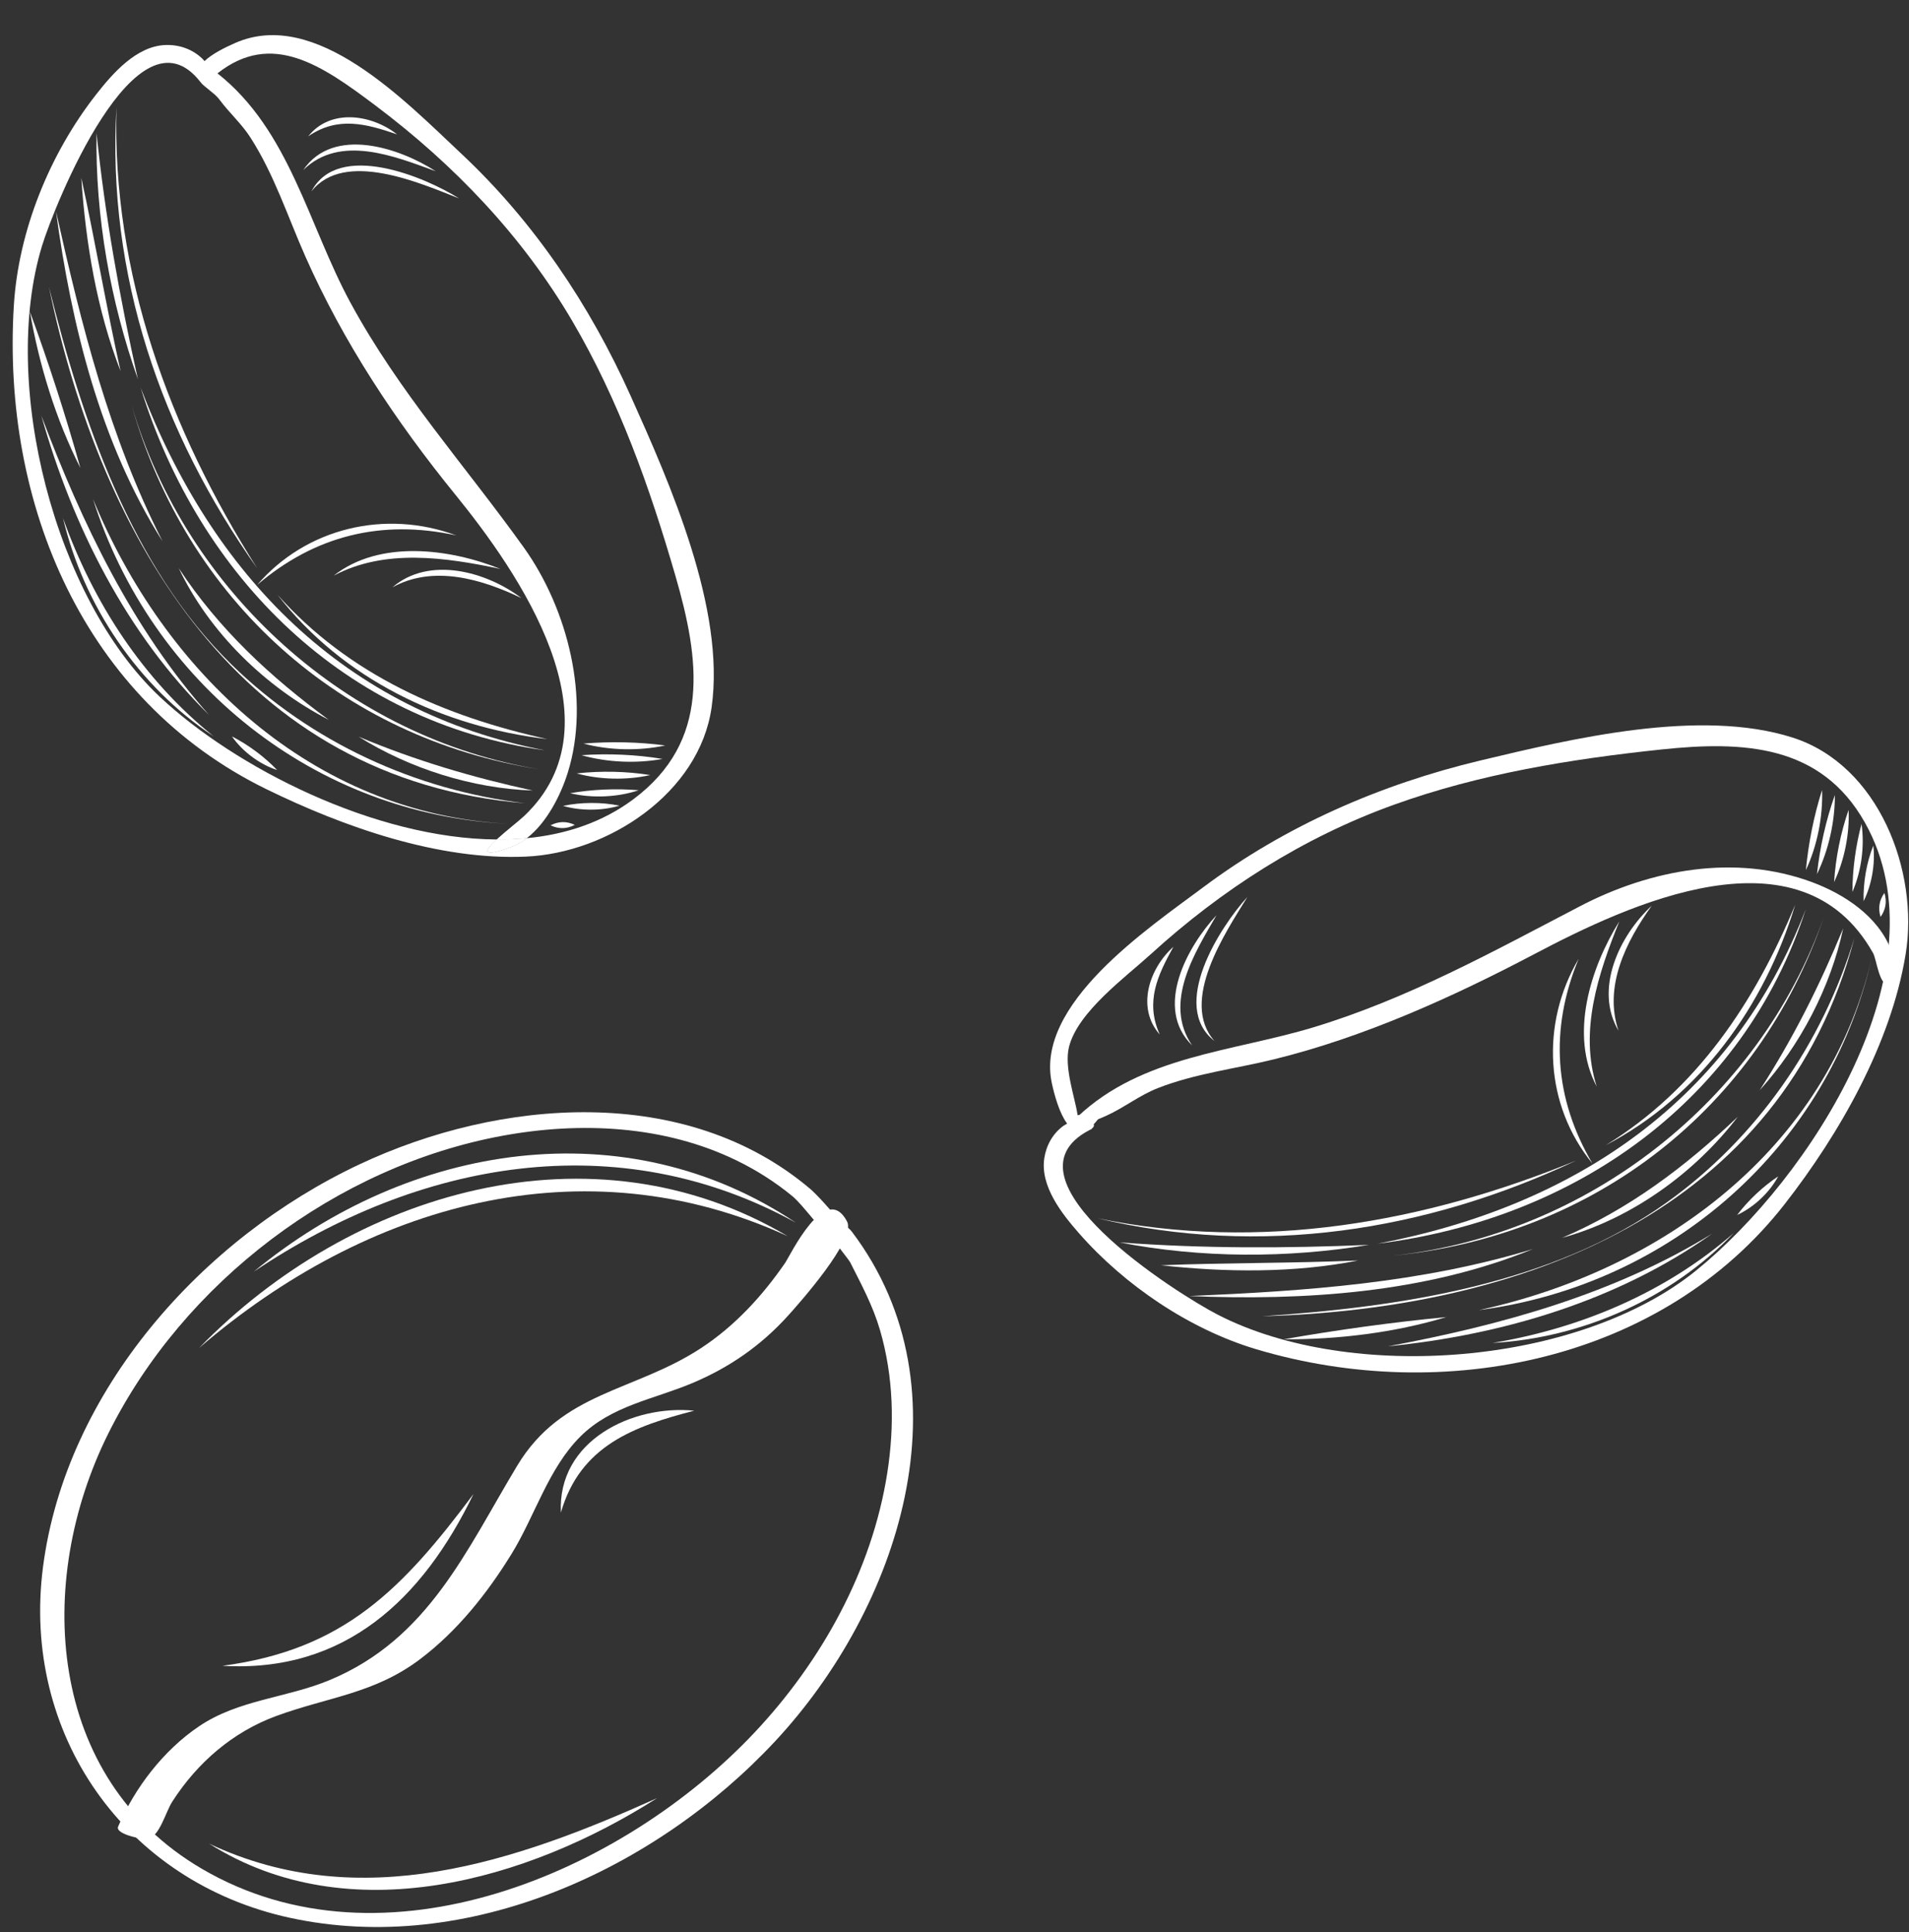 <?xml version="1.0" encoding="UTF-8" standalone="no"?><svg xmlns="http://www.w3.org/2000/svg" xmlns:xlink="http://www.w3.org/1999/xlink" fill="#000000" height="1006.4" preserveAspectRatio="xMidYMid meet" version="1" viewBox="-6.6 -18.3 994.4 1006.4" width="994.4" zoomAndPan="magnify"><rect x="-6.6" y="-18.3" width="994.4" height="1006.4" fill="#333333" stroke="none"/><defs><clipPath id="a"><path d="M 14 561 L 469 561 L 469 985.441 L 14 985.441 Z M 14 561"/></clipPath><clipPath id="b"><path d="M 537 359 L 987.379 359 L 987.379 697 L 537 697 Z M 537 359"/></clipPath></defs><g><g clip-path="url(#a)" id="change1_7"><path d="M 437.258 623.414 C 499.609 706.109 461.48 819.656 397.176 888.668 C 334.844 955.562 236.789 1000.652 144.527 980.668 C 58.441 962.02 4.43 884.836 15.824 797.719 C 27.836 705.918 98.855 626.613 180.723 588.145 C 253.617 553.891 350.527 545.84 415.594 601.094 C 421.078 605.754 449.84 637.32 427.938 626.824 C 420.953 623.48 412.523 609.969 405.941 604.582 C 397.059 597.309 387.434 591.203 377.121 586.18 C 339.535 567.879 295.875 565.82 255.258 573.273 C 168.555 589.188 88.973 649.605 49.766 728.473 C 11.32 805.805 17.602 907.664 98.512 955.09 C 193.379 1010.695 317.645 957.184 386.398 884.176 C 421.367 847.047 447.637 799.684 455.582 748.938 C 459.473 724.086 458.852 698.617 451.754 674.379 C 448.078 661.824 442.145 650.871 436.305 639.297 C 435.375 637.453 427.547 628.41 427.938 626.824 C 428.621 624.07 431.77 616.133 437.258 623.414" fill="#ffffff"/></g><g id="change1_1"><path d="M 54.934 933.125 C 63.68 912.848 78.516 893.465 96.945 880.977 C 117.715 866.898 142.617 866.207 165.219 856.77 C 216.535 835.344 236.07 789.566 262.793 745.18 C 286.176 706.344 323.734 706.766 358.668 683.832 C 376.215 672.309 390.484 656.762 402.34 639.574 C 404.945 635.797 423.535 596.676 434.66 617.996 C 439.441 627.152 409.68 660.594 403.953 666.938 C 389.871 682.535 373.453 693.938 354.098 702.098 C 334 710.566 311.91 713.863 295.805 729.859 C 279.023 746.523 272.078 771.305 259.82 791.176 C 247.164 811.699 231.695 831.18 212.355 845.82 C 188.441 863.93 164.492 865.551 137.355 875.504 C 114.648 883.828 96.195 899.816 83.141 920.129 C 79.656 925.547 76.789 937.559 70.805 939.48 C 68.691 940.16 53.172 937.207 54.934 933.125" fill="#ffffff"/></g><g id="change1_2"><path d="M 109.254 849.379 C 173.105 853.164 213.598 814.504 240.039 759.91 C 203.145 809.234 172.656 841.039 109.254 849.379" fill="#ffffff"/></g><g id="change1_3"><path d="M 285.57 769.566 C 295.602 734.66 323.703 724.59 355.023 716.496 C 322.891 713.254 283.703 732.09 285.57 769.566" fill="#ffffff"/></g><g id="change1_4"><path d="M 125.574 644.102 C 211.746 586.207 315.062 567.438 407.934 618.559 C 318.969 559.023 206.422 577.258 125.574 644.102" fill="#ffffff"/></g><g id="change1_5"><path d="M 97.113 683.828 C 184.414 608.719 296.973 576.664 403.691 625.586 C 301.633 565.156 176.5 602.188 97.113 683.828" fill="#ffffff"/></g><g id="change1_6"><path d="M 102.379 942.047 C 175.5 988.137 268.516 961.145 335.672 918.301 C 262.301 951.293 181.391 979.258 102.379 942.047" fill="#ffffff"/></g><g id="change2_1"><path d="M 252.113 418.965 C 245.906 424.715 243.555 428.816 259.945 422.734 C 262.734 421.695 265.355 420.176 267.805 418.297 C 262.664 418.797 257.426 419.016 252.113 418.965" fill="#ffffff"/></g><g id="change2_2"><path d="M 323.215 398.094 C 307.164 410.047 288.184 416.336 267.805 418.297 C 265.355 420.176 262.734 421.695 259.945 422.734 C 243.555 428.816 245.906 424.715 252.113 418.965 C 188.566 418.535 115.797 381.434 76.645 344.645 C 22.004 293.316 -6.613 181.715 15.266 109.844 C 21.715 88.664 64.586 -18.309 97.805 24.414 C 98.105 24.805 98.395 25.145 98.676 25.434 C 99.004 25.785 99.316 26.074 99.613 26.297 C 100.145 26.715 102.781 28.891 104.68 30.469 C 105.867 31.453 106.953 32.555 107.871 33.789 C 112.875 40.523 119.23 46.117 123.887 53.387 C 136.184 72.547 143.246 94.445 152.395 115.137 C 172.246 160.027 199.684 201.363 230.594 239.363 C 263.145 279.395 318.094 358.074 266.316 406.844 C 263.574 409.414 256.766 414.656 252.113 418.965 C 257.426 419.016 262.664 418.797 267.805 418.297 C 278.305 410.246 285.566 395.625 289.113 384.277 C 301.145 345.914 289.113 298.855 266.305 266.945 C 235.613 224.047 201.234 186.047 175.836 139.145 C 153.996 98.824 144.195 49.477 106.684 19.914 C 135.016 -2.406 160.895 15.516 189.195 36.824 C 230.066 67.605 265.434 104.574 291.434 148.805 C 315.797 190.246 331.945 235.754 345.266 281.754 C 357.875 325.266 363.836 367.855 323.215 398.094 Z M 321.875 187.844 C 300.676 140.664 271.637 97.336 233.816 61.863 C 204.176 34.066 157.855 -14.336 115.934 4.074 C 110.555 6.434 103.875 9.746 99.926 13.535 C 99.566 13.074 99.184 12.645 98.766 12.246 C 93.613 7.266 86.707 4.906 79.656 5.145 C 64.426 5.645 51.965 20.066 43.375 31.047 C 19.227 61.945 2.945 101.996 0.594 141.086 C -5.645 244.453 37.137 346.285 132.145 392.754 C 172.477 412.484 221.836 429.895 267.355 427.887 C 309.984 426.016 357.766 394.875 364.086 350.066 C 371.305 298.836 342.426 233.586 321.875 187.844" fill="#ffffff"/></g><g id="change2_3"><path d="M 267.805 418.297 C 265.355 420.176 262.734 421.695 259.945 422.734 C 243.555 428.816 245.906 424.715 252.113 418.965 C 257.426 419.016 262.664 418.797 267.805 418.297" fill="#ffffff"/></g><g id="change2_4"><path d="M 297.34 369.008 C 310.816 372.605 326.281 372.914 339.918 369.992 C 326.039 368.133 311.289 367.863 297.34 369.008" fill="#ffffff"/></g><g id="change2_5"><path d="M 137.934 291.473 C 172 335.473 223.879 360.211 278.559 366.695 C 225.133 354.914 175.102 333.27 137.934 291.473" fill="#ffffff"/></g><g id="change2_6"><path d="M 54.059 37.402 C 49.004 124.559 77.246 207.027 127.418 277.781 C 81.547 205.465 51.715 124.199 54.059 37.402" fill="#ffffff"/></g><g id="change2_7"><path d="M 296.305 375.066 C 309.609 378.836 324.898 379.504 338.492 377.012 C 324.812 374.719 310.137 374.105 296.305 375.066" fill="#ffffff"/></g><g id="change2_8"><path d="M 66.641 183.578 C 97.23 282.426 173.215 358.121 277.27 372.535 C 172.641 352.379 103.887 281.238 66.641 183.578" fill="#ffffff"/></g><g id="change2_9"><path d="M 43.691 51.039 C 42.98 94.195 50.848 138.551 65.23 179.227 C 55.797 136.738 48.117 94.387 43.691 51.039" fill="#ffffff"/></g><g id="change2_10"><path d="M 293.785 384.562 C 305.867 387.871 319.895 388.164 332.109 385.41 C 319.719 383.41 306.254 383.156 293.785 384.562" fill="#ffffff"/></g><g id="change2_11"><path d="M 61.965 192.766 C 90.582 293.855 170.465 366.309 274.73 382.484 C 174.539 366.074 90.391 289.961 61.965 192.766" fill="#ffffff"/></g><g id="change2_12"><path d="M 35.75 74.352 C 38.004 108.156 43.855 143.406 56.23 175.074 C 48.762 141.621 43.098 107.816 35.75 74.352" fill="#ffffff"/></g><g id="change2_13"><path d="M 290.391 394.863 C 301.742 397.57 315.027 397.027 326.098 393.316 C 314.449 392.32 301.91 392.859 290.391 394.863" fill="#ffffff"/></g><g id="change2_14"><path d="M 180.211 365.422 C 206.789 382.07 239.484 392.398 270.867 393.469 C 239.625 386.645 209.746 377.852 180.211 365.422" fill="#ffffff"/></g><g id="change2_15"><path d="M 86.496 277.621 C 102.457 311.168 131.691 339.598 164.645 356.645 C 134.266 334.312 107.375 309.41 86.496 277.621" fill="#ffffff"/></g><g id="change2_16"><path d="M 22.551 91.707 C 30.613 151.164 45.652 212.438 78.07 263.66 C 50.289 209.102 35.809 151.113 22.551 91.707" fill="#ffffff"/></g><g id="change2_17"><path d="M 286.688 401.465 C 295.855 404.133 306.926 404.086 316.074 401.352 C 306.738 399.426 296.012 399.496 286.688 401.465" fill="#ffffff"/></g><g id="change2_18"><path d="M 18.875 131.078 C 46.285 263.512 119.445 387.98 266.949 400.113 C 209.785 393.227 155.387 368.312 114.102 327.945 C 61.527 276.535 36.246 200.879 18.875 131.078" fill="#ffffff"/></g><g id="change2_19"><path d="M 280.168 411.594 C 284.418 413.594 288.629 413.52 292.805 411.367 C 288.559 409.367 284.344 409.441 280.168 411.594" fill="#ffffff"/></g><g id="change2_20"><path d="M 41.82 241.559 C 72.215 337.664 157.551 405.965 258.016 410.793 C 156.016 405.355 78.961 331.836 41.82 241.559" fill="#ffffff"/></g><g id="change2_21"><path d="M 9 144.066 C 13.773 171.773 22.492 200.27 35.262 225.441 C 27.648 198.148 18.723 170.664 9 144.066" fill="#ffffff"/></g><g id="change2_22"><path d="M 114.223 365.297 C 119.695 373.121 128.656 379.859 137.762 382.793 C 131.168 375.918 122.723 369.598 114.223 365.297" fill="#ffffff"/></g><g id="change2_23"><path d="M 14.938 198.219 C 31.273 255.938 59.262 311.785 102.316 354.133 C 62.191 309.078 36.109 254.258 14.938 198.219" fill="#ffffff"/></g><g id="change2_24"><path d="M 26.223 251.566 C 37.023 297.176 65.465 339.293 104.633 365.184 C 67.996 335.809 41.922 295.645 26.223 251.566" fill="#ffffff"/></g><g id="change2_25"><path d="M 232.551 85.07 C 214.77 73.855 169.609 54.852 155.633 81.371 C 172.859 59.531 212.535 77.211 232.551 85.07" fill="#ffffff"/></g><g id="change2_26"><path d="M 231.09 260.594 C 194.109 246.848 152.812 256.699 127.344 286.387 C 157.113 260.906 191.934 251.992 231.09 260.594" fill="#ffffff"/></g><g id="change2_27"><path d="M 254.023 278.031 C 227.551 267.414 191.137 262.73 167.223 281.539 C 193.984 267.355 225.379 272.004 254.023 278.031" fill="#ffffff"/></g><g id="change2_28"><path d="M 264.98 293.211 C 246.777 279.402 216.977 271.137 197.812 287.629 C 219.152 275.809 244.418 283.352 264.98 293.211" fill="#ffffff"/></g><g id="change2_29"><path d="M 151.348 70.285 C 170.555 51.379 199.262 63.219 220.34 70.895 C 201.809 58.859 167.145 47.066 151.348 70.285" fill="#ffffff"/></g><g id="change2_30"><path d="M 153.953 52.703 C 169.457 42.094 184.168 46.199 200.219 51.684 C 187.09 41.367 165.633 37.977 153.953 52.703" fill="#ffffff"/></g><g clip-path="url(#b)" id="change2_59"><path d="M 560.742 570.414 C 512.129 596 606.973 655.824 627.816 666.535 C 697.191 702.195 815.754 692.949 876.816 643.555 C 935.996 595.688 1007.52 486.086 964.828 410.156 C 941.91 369.398 901.312 367.621 859.141 372.055 C 811.84 377.031 764.328 384.719 719.434 400.891 C 672.148 417.926 629.738 445.07 592.688 478.859 C 579.73 490.676 554.945 508.684 550.285 526.844 C 547.516 537.629 553.391 553.336 554.727 562.59 C 555.871 562.504 556.906 562.102 557.828 561.391 C 555.285 564.09 556.711 566.914 562.105 569.875 C 552.449 573.215 556.883 565.23 555.227 564.094 C 552.367 562.133 569.426 559.449 565.266 564.816 C 551.637 582.395 544.168 559.16 541.301 545.891 C 532.43 504.82 591.207 465.488 620.324 443.738 C 663.156 411.738 712.617 390.223 764.512 377.828 C 812.367 366.402 878.918 350.477 927.18 365.891 C 972.148 380.25 993.145 435.637 986.023 478.914 C 978.387 525.305 951.672 572.184 923.109 608.809 C 859.363 690.555 745.609 713.691 647.77 684.484 C 613.129 674.145 579.25 651.234 555.422 624.047 C 546.512 613.883 535.141 599.531 537.383 584.934 C 538.41 578.25 541.84 572.039 547.445 568.051 C 554.285 563.18 569.148 565.992 560.742 570.414" fill="#ffffff"/></g><g id="change2_31"><path d="M 554.664 563.418 C 588.285 531.586 635.625 529.547 677.77 516.746 C 727.102 501.758 771.039 477.379 816.5 453.695 C 853.309 434.523 897.34 426.305 937.465 441.258 C 954.062 447.441 971.48 458.891 978.25 476.051 C 979.758 479.867 987.766 496.148 976.973 494.867 C 972.133 494.297 970.887 481.348 969.086 478.141 C 931.156 410.566 841.438 452.957 792.641 478.664 C 750.027 501.113 703.805 521.996 656.895 533.504 C 636.797 538.43 615.98 540.867 596.594 548.438 C 586.875 552.23 578.949 558.668 569.711 562.844 C 574.629 560.621 540.961 576.391 554.664 563.418" fill="#ffffff"/></g><g id="change2_32"><path d="M 934.082 434.922 C 939.988 422.281 943.008 407.109 942.523 393.176 C 938.258 406.512 935.406 420.984 934.082 434.922" fill="#ffffff"/></g><g id="change2_33"><path d="M 829.777 578.246 C 879.07 552.426 912.535 505.699 928.512 453.004 C 907.539 503.535 877.449 548.988 829.777 578.246" fill="#ffffff"/></g><g id="change2_34"><path d="M 564.934 616.234 C 649.848 636.504 735.996 623.176 814.453 586.195 C 735.207 618.664 649.973 633.777 564.934 616.234" fill="#ffffff"/></g><g id="change2_35"><path d="M 939.867 437 C 945.91 424.566 949.25 409.629 949.184 395.809 C 944.527 408.875 941.348 423.215 939.867 437" fill="#ffffff"/></g><g id="change2_36"><path d="M 711.047 629.5 C 813.727 616.73 901.586 555.207 934.035 455.297 C 895.828 554.766 813.73 609.969 711.047 629.5" fill="#ffffff"/></g><g id="change2_37"><path d="M 576.539 628.836 C 618.902 637.105 663.945 637.145 706.516 630.121 C 663.031 631.957 619.988 632.082 576.539 628.836" fill="#ffffff"/></g><g id="change2_38"><path d="M 948.77 441.145 C 954.152 429.836 956.898 416.074 956.332 403.566 C 952.188 415.414 949.574 428.625 948.77 441.145" fill="#ffffff"/></g><g id="change2_39"><path d="M 719.273 635.715 C 823.812 625.281 909.164 559.352 943.383 459.543 C 909.648 555.297 819.945 624.789 719.273 635.715" fill="#ffffff"/></g><g id="change2_40"><path d="M 598.094 640.746 C 631.77 644.461 667.504 644.883 700.852 638.258 C 666.605 639.738 632.332 639.383 598.094 640.746" fill="#ffffff"/></g><g id="change2_41"><path d="M 958.316 446.297 C 962.977 435.598 964.77 422.426 963.062 410.875 C 960.035 422.168 958.367 434.605 958.316 446.297" fill="#ffffff"/></g><g id="change2_42"><path d="M 910 549.602 C 931.051 526.355 946.957 495.98 953.52 465.273 C 941.324 494.836 927.414 522.703 910 549.602" fill="#ffffff"/></g><g id="change2_43"><path d="M 807.113 626.457 C 842.945 616.629 876.059 592.836 898.625 563.387 C 871.309 589.375 842.074 611.477 807.113 626.457" fill="#ffffff"/></g><g id="change2_44"><path d="M 612.867 656.781 C 672.812 659.285 735.781 655.23 791.895 632.301 C 733.305 650.078 673.676 654.156 612.867 656.781" fill="#ffffff"/></g><g id="change2_45"><path d="M 964.164 451.102 C 968.402 442.543 970.301 431.637 969.211 422.148 C 965.68 431.004 963.863 441.578 964.164 451.102" fill="#ffffff"/></g><g id="change2_46"><path d="M 650.984 667.312 C 786.168 663.566 921.547 613.383 959.371 470.297 C 942.562 525.363 908.488 574.547 861.504 608.105 C 801.664 650.848 722.746 662.457 650.984 667.312" fill="#ffffff"/></g><g id="change2_47"><path d="M 972.992 459.297 C 975.707 455.465 976.371 451.305 974.992 446.816 C 972.277 450.648 971.609 454.809 972.992 459.297" fill="#ffffff"/></g><g id="change2_48"><path d="M 763.773 664.109 C 863.723 651.051 945.934 579.023 968.32 480.965 C 945.062 580.43 859.164 643.391 763.773 664.109" fill="#ffffff"/></g><g id="change2_49"><path d="M 662.035 679.312 C 690.148 679.473 719.734 675.895 746.758 667.738 C 718.551 670.445 689.926 674.41 662.035 679.312" fill="#ffffff"/></g><g id="change2_50"><path d="M 898.293 614.543 C 906.961 610.527 915.164 602.891 919.652 594.441 C 911.727 599.727 904.023 606.93 898.293 614.543" fill="#ffffff"/></g><g id="change2_51"><path d="M 716.391 682.969 C 776.078 677.02 835.973 659.262 885.219 624.309 C 833.82 655.906 775.27 671.961 716.391 682.969" fill="#ffffff"/></g><g id="change2_52"><path d="M 770.891 681.219 C 817.695 678.59 864.133 657.98 896.5 623.965 C 861.152 654.879 817.035 673.5 770.891 681.219" fill="#ffffff"/></g><g id="change2_53"><path d="M 643.184 448.879 C 629.02 464.418 602.391 505.539 626.043 523.953 C 607.57 503.164 631.93 467.199 643.184 448.879" fill="#ffffff"/></g><g id="change2_54"><path d="M 815.723 481.117 C 795.699 515.113 798.156 557.496 822.91 587.781 C 803.055 553.996 800.387 518.164 815.723 481.117" fill="#ffffff"/></g><g id="change2_55"><path d="M 836.918 461.598 C 821.824 485.793 810.812 520.832 825.141 547.668 C 815.871 518.836 825.953 488.738 836.918 461.598" fill="#ffffff"/></g><g id="change2_56"><path d="M 853.785 453.473 C 836.996 468.973 823.629 496.859 836.504 518.621 C 828.605 495.539 840.473 471.992 853.785 453.473" fill="#ffffff"/></g><g id="change2_57"><path d="M 614.375 526.227 C 599.133 504.004 615.828 477.816 627.086 458.41 C 611.984 474.547 594.289 506.598 614.375 526.227" fill="#ffffff"/></g><g id="change2_58"><path d="M 597.523 520.574 C 589.801 503.449 596.426 489.688 604.641 474.852 C 592.18 485.965 585.074 506.492 597.523 520.574" fill="#ffffff"/></g></g></svg>